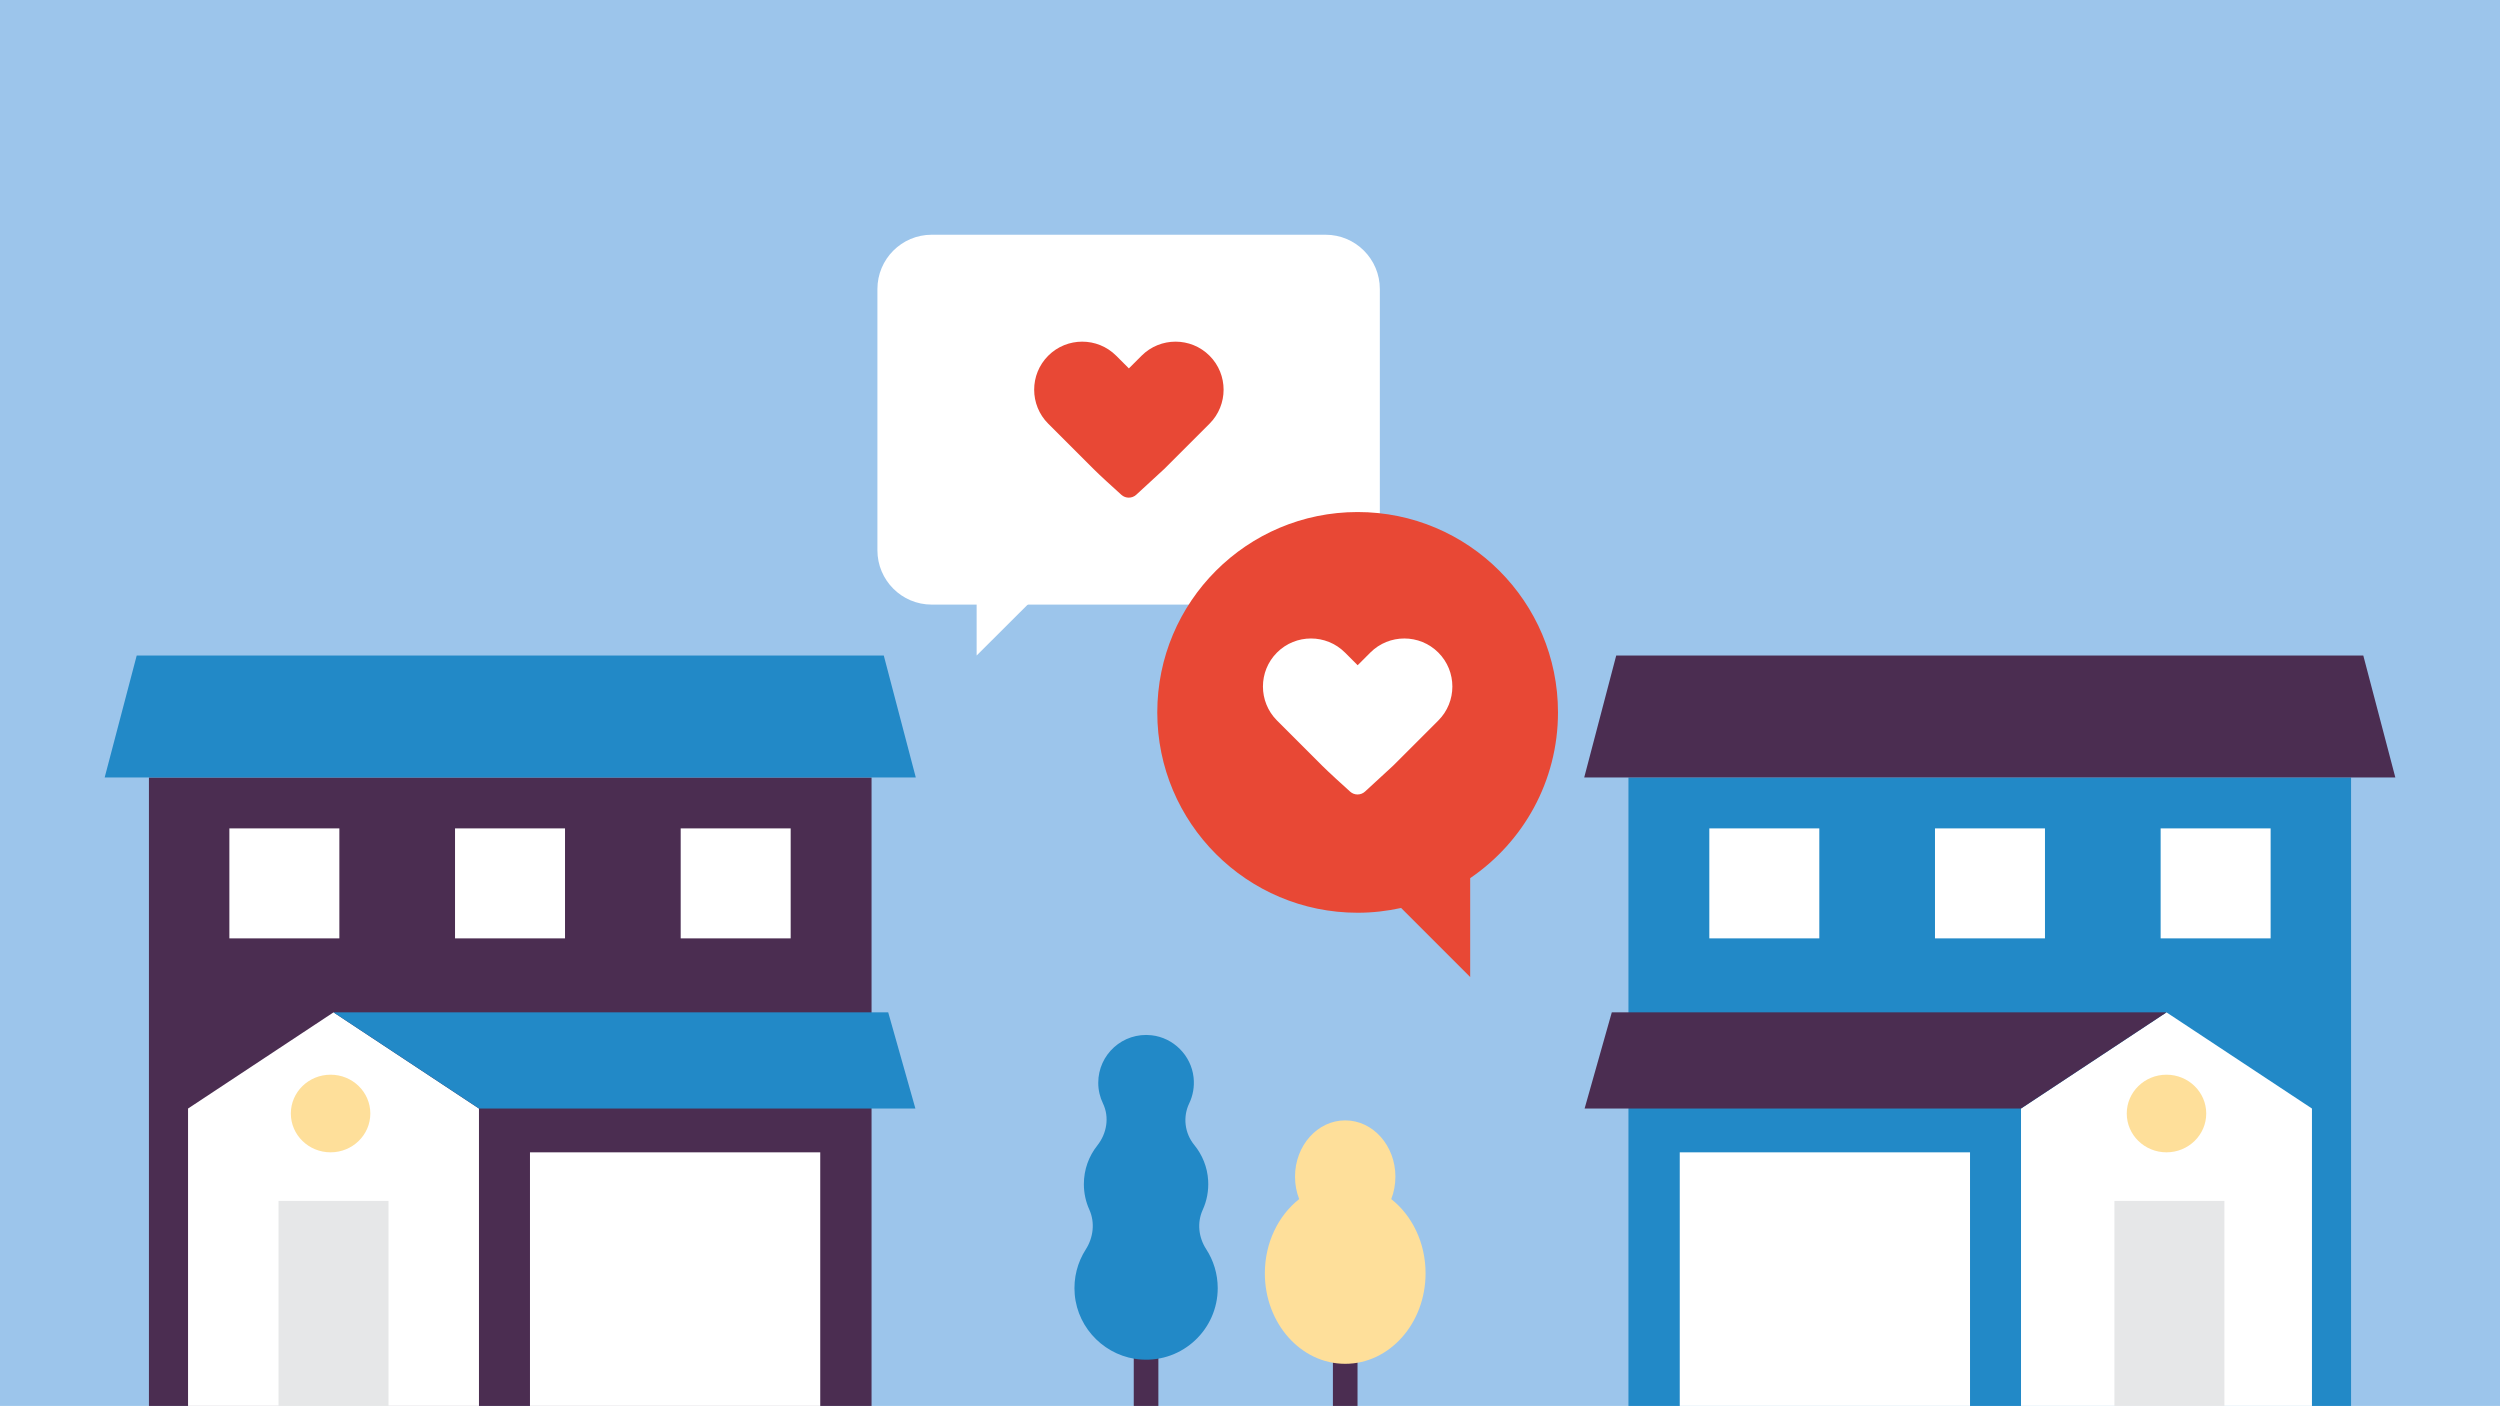 <?xml version="1.0" encoding="utf-8"?>
<!-- Generator: Adobe Illustrator 24.0.1, SVG Export Plug-In . SVG Version: 6.00 Build 0)  -->
<svg version="1.1" id="Layer_1" xmlns="http://www.w3.org/2000/svg" xmlns:xlink="http://www.w3.org/1999/xlink" x="0px" y="0px"
	 viewBox="0 0 914 514" style="enable-background:new 0 0 914 514;" xml:space="preserve">
<style type="text/css">
	.st0{fill:#9CC5EB;}
	.st1{fill:#2289C7;}
	.st2{fill:#4B2D51;}
	.st3{fill:#FFFFFF;}
	.st4{fill:#E6E7E8;}
	.st5{fill:#FEDF9A;}
	.st6{fill:#E84835;}
</style>
<rect class="st0" width="914" height="514"/>
<g>
	<rect x="595.36" y="284.23" class="st1" width="264.19" height="229.77"/>
	<polygon class="st2" points="590.89,239.66 864.02,239.66 875.73,284.23 579.19,284.23 	"/>
	<rect x="789.93" y="302.86" class="st3" width="40.21" height="40.21"/>
	<rect x="707.43" y="302.86" class="st3" width="40.21" height="40.21"/>
	<rect x="624.93" y="302.86" class="st3" width="40.21" height="40.21"/>
	<polygon class="st3" points="738.88,514 845.25,514 845.25,405.28 792.07,370.12 738.88,405.28 	"/>
	<polygon class="st2" points="579.33,405.28 589.27,370.12 792.07,370.12 738.88,405.27 	"/>
	<rect x="614.12" y="421.29" class="st3" width="106.12" height="92.71"/>
	<rect x="773.03" y="439.05" class="st4" width="40.21" height="74.95"/>
	<rect x="54.45" y="284.23" class="st2" width="264.19" height="229.77"/>
	<polygon class="st1" points="323.11,239.66 49.98,239.66 38.27,284.23 334.81,284.23 	"/>
	<rect x="83.86" y="302.86" class="st3" width="40.21" height="40.21"/>
	<rect x="166.36" y="302.86" class="st3" width="40.21" height="40.21"/>
	<rect x="248.86" y="302.86" class="st3" width="40.21" height="40.21"/>
	<polygon class="st3" points="175.11,514 68.75,514 68.75,405.28 121.93,370.12 175.11,405.28 	"/>
	<polygon class="st1" points="334.67,405.28 324.73,370.12 121.93,370.12 175.11,405.27 	"/>
	<rect x="193.76" y="421.29" class="st3" width="106.12" height="92.71"/>
	<rect x="101.83" y="439.05" class="st4" width="40.21" height="74.95"/>
	<g>
		<path class="st5" d="M135.39,407.1c0,7.84-6.51,14.19-14.53,14.19c-8.03,0-14.53-6.35-14.53-14.19s6.51-14.19,14.53-14.19
			C128.89,392.91,135.39,399.26,135.39,407.1"/>
		<path class="st5" d="M806.6,407.1c0,7.84-6.51,14.19-14.53,14.19c-8.03,0-14.53-6.35-14.53-14.19s6.51-14.19,14.53-14.19
			C800.09,392.91,806.6,399.26,806.6,407.1"/>
		<path class="st3" d="M484.63,221.04H340.61c-10.95,0-19.83-8.9-19.83-19.87v-95.48c0-10.97,8.88-19.87,19.83-19.87h144.03
			c10.95,0,19.83,8.9,19.83,19.87v95.48C504.46,212.14,495.58,221.04,484.63,221.04"/>
	</g>
	<polygon class="st3" points="357.06,216.76 357.06,239.66 378.72,218.05 	"/>
	<g>
		<path class="st6" d="M425.64,171.46l-10.22,9.41c-1.54,1.42-3.9,1.43-5.45,0.03c-3.05-2.75-7.86-7.12-10.18-9.44l-16.56-16.56
			c-6.84-6.84-6.86-17.99,0-24.85c6.85-6.85,17.99-6.86,24.85,0l4.64,4.64l4.64-4.64c6.86-6.86,18-6.85,24.85,0
			c6.86,6.86,6.84,18.01,0,24.85L425.64,171.46z"/>
	</g>
	<polyline class="st2" points="487.31,466.93 487.31,514 496.31,514 496.31,466.93 	"/>
	<g>
		<path class="st5" d="M508.64,438.39c0.98-2.51,1.52-5.29,1.52-8.21c0-11.36-8.21-20.57-18.35-20.57
			c-10.13,0-18.35,9.21-18.35,20.57c0,2.92,0.54,5.69,1.52,8.21c-7.59,5.98-12.55,15.9-12.55,27.13c0,18.28,13.15,33.09,29.38,33.09
			c16.23,0,29.38-14.82,29.38-33.09C521.19,454.3,516.23,444.37,508.64,438.39"/>
	</g>
	<polyline class="st2" points="414.5,401.23 414.5,514 423.5,514 423.5,401.23 	"/>
	<g>
		<path class="st1" d="M441,456.72c-2.8-4.31-3.42-9.71-1.29-14.39c1.49-3.26,2.22-6.94,1.99-10.8c-0.29-4.87-2.15-9.35-5.08-12.94
			c-3.49-4.26-4.24-10.22-1.85-15.18c1.36-2.84,1.98-6.1,1.6-9.54c-0.88-8.01-7.36-14.49-15.37-15.38
			c-10.55-1.17-19.48,7.06-19.48,17.37c0,2.71,0.62,5.27,1.72,7.55c2.43,5.05,1.41,11-2.07,15.39c-3.08,3.88-4.91,8.78-4.91,14.11
			c0,3.32,0.71,6.48,2,9.33c2.12,4.72,1.48,10.21-1.31,14.56c-2.99,4.67-4.55,10.35-4.03,16.42c1.09,12.77,11.58,23.01,24.37,23.83
			c15.24,0.98,27.91-11.1,27.91-26.13C445.19,465.69,443.65,460.81,441,456.72"/>
		<path class="st6" d="M569.6,260.45c0-40.46-32.8-73.25-73.25-73.25s-73.25,32.8-73.25,73.25s32.8,73.25,73.25,73.25
			c5.46,0,10.78-0.62,15.9-1.75l25.25,25.25v-36.15C556.88,307.86,569.6,285.64,569.6,260.45"/>
		<path class="st3" d="M509.28,279.98l-10.22,9.41c-1.54,1.42-3.9,1.43-5.45,0.03c-3.05-2.75-7.86-7.12-10.18-9.44l-16.56-16.56
			c-6.84-6.84-6.86-17.99,0-24.85c6.85-6.85,17.99-6.86,24.85,0l4.64,4.64l4.64-4.64c6.86-6.86,18-6.85,24.85,0
			c6.86,6.86,6.84,18.01,0,24.85L509.28,279.98z"/>
	</g>
</g>
</svg>
